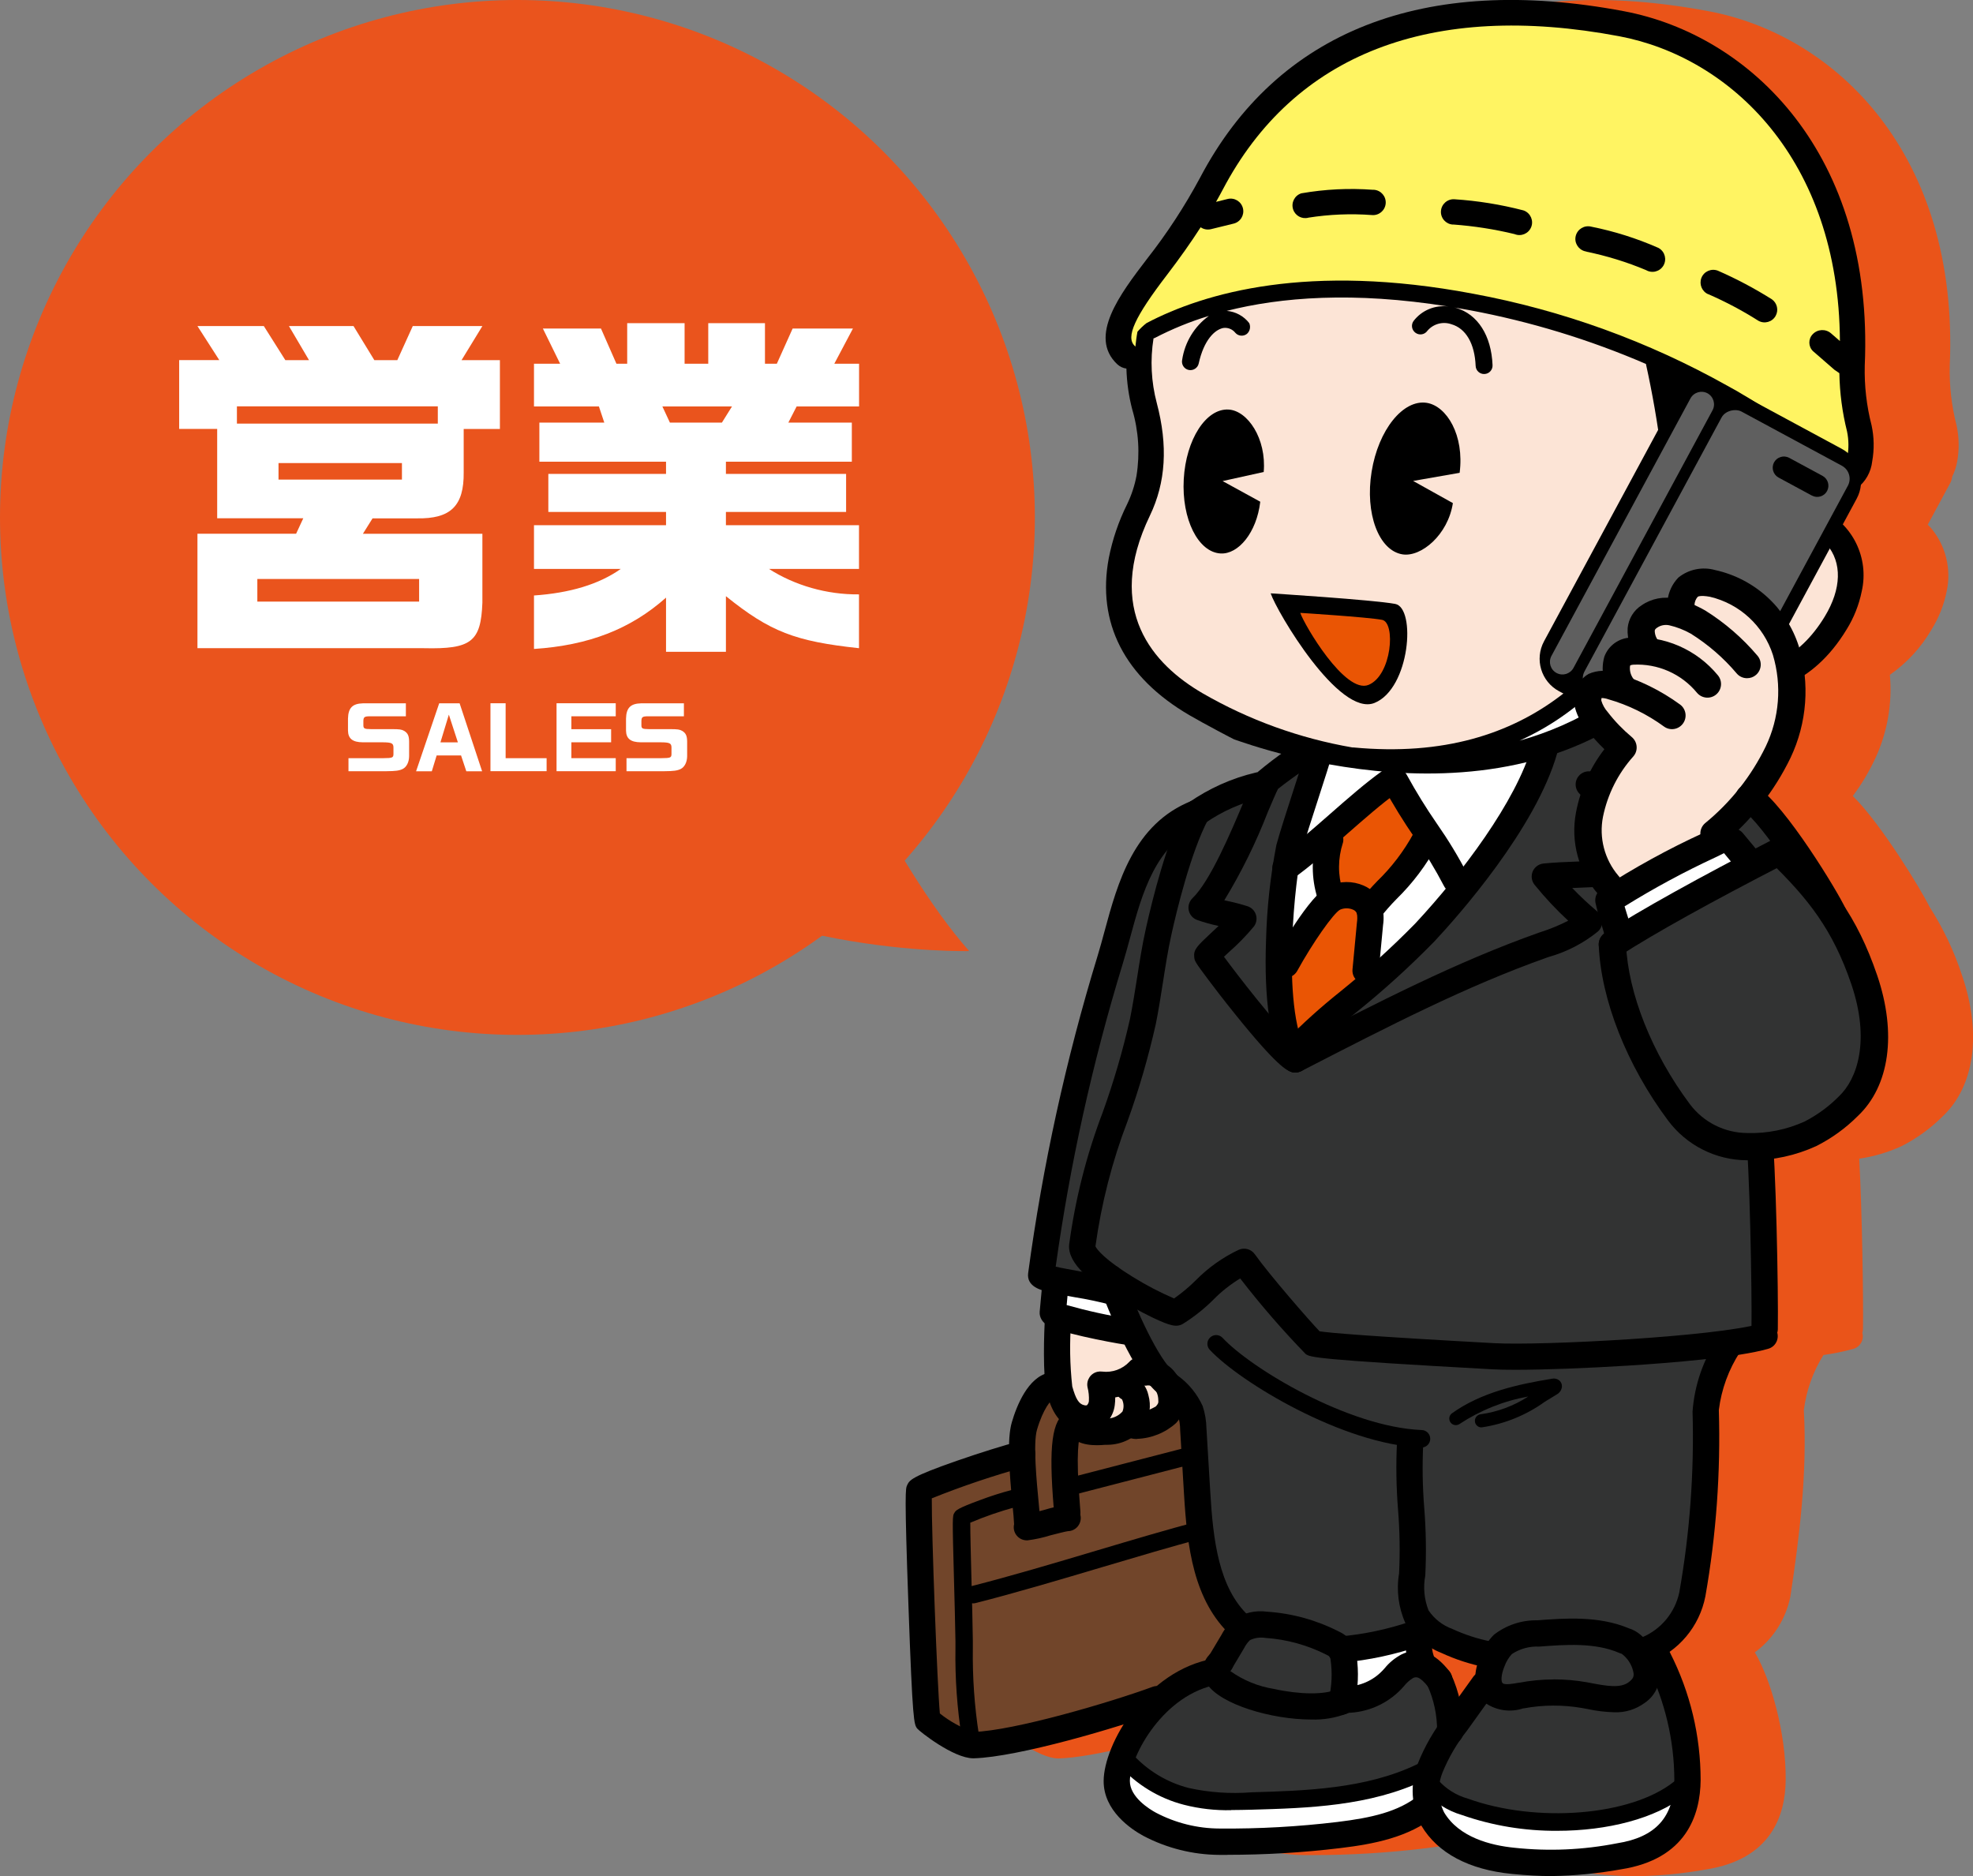 <?xml version="1.0" encoding="UTF-8"?><svg id="_レイヤー_2" xmlns="http://www.w3.org/2000/svg" viewBox="0 0 285.98 271.93"><rect x="0" y="0" width="285.98" height="271.93" fill="#808080" stroke="none"/><g id="_レイヤー_1-2"><g id="_グループ_828"><path id="_パス_3405" d="M284.4,141.4c-1.14-3.51-2.73-6.85-4.72-9.96-1.16-2.38-6.97-11.96-11.12-16.07,1.29-1.72,2.39-3.57,3.29-5.52,1.73-3.76,2.45-7.92,2.08-12.04,2.46-1.72,4.52-3.95,6.03-6.55,1.06-1.7,1.8-3.57,2.2-5.53.71-3.26-.13-6.67-2.29-9.22-.14-.16-.3-.31-.45-.46l3.24-6c.16-.3.27-.64.31-.98.34-.69.59-1.43.72-2.19.31-1.73.28-3.5-.09-5.22-.73-2.83-1.06-5.74-.99-8.66,1.36-30.68-16.56-47.91-34.93-51.37-28.98-5.46-50.23,2.89-61.42,24.15-2.22,4.13-4.8,8.07-7.69,11.76-3.83,5.01-8.6,11.25-4.29,15.28.36.33.82.55,1.31.61.06,2,.34,3.98.84,5.91.93,3.12,1.14,6.42.62,9.64-.27,1.43-.73,2.82-1.37,4.14-1.21,2.45-2.1,5.06-2.63,7.74-1.76,9.36,2.23,17.28,11.7,22.8,2.11,1.23,6.35,3.46,6.45,3.49.57.19,3.05,1.1,6.82,2.09-1.17.78-2.29,1.64-3.34,2.58-.03.03-.05.06-.08.1-.08,0-.17.02-.25.04-1.85.47-6.43,1.82-9.58,4.24-8.18,3.4-10.49,11.89-12.35,18.74-.35,1.29-.68,2.51-1.03,3.65-4.59,15.01-7.95,30.37-10.05,45.93-.2,1.46.93,2.13,1.97,2.48l-.29,3.1c-.04.42.07.85.3,1.21.11.18.25.34.41.48-.08,1.57-.17,4.81-.03,7.38-2.62,1.04-4.07,4.76-4.73,6.99-.26,1.03-.4,2.1-.4,3.17-2.04.58-4.89,1.49-7.53,2.41-6.66,2.32-6.89,2.81-7.24,3.56-.22.48-.4.86.2,17.53.61,16.87.8,17.12,1.27,17.73.29.37,5.23,4.31,8.12,4.31h.09c4.92-.14,14.62-2.69,21.72-4.92-1.65,2.44-2.65,5.26-2.9,8.2-.03,4.35,4.01,7.02,5.75,7.97,3.4,1.8,7.18,2.74,11.03,2.76.39,0,.78,0,1.17,0,5.48,0,10.95-.33,16.38-.99,4.04-.49,8.2-1.25,11.72-3.29.01.02.02.04.03.06,2.35,3.95,6.88,6.36,13.12,6.97,2.16.21,3.99.31,5.7.31,3.39-.05,6.77-.38,10.1-.98,9.43-1.48,11.47-7.84,11.53-12.92.07-6.98-2.22-14.71-4.41-18.44-.02-.04-.05-.07-.07-.1,2.67-1.96,4.51-4.85,5.16-8.1,1.31-8.63,2.46-17.87,1.95-26.99.35-2.85,1.32-5.58,2.84-8.01,1.46-.21,2.91-.5,4.34-.89,1-.29,1.58-1.33,1.3-2.33.05-.17.09-.34.09-.52.08-4.16-.13-17.14-.54-24.72,2.11-.31,4.16-.91,6.1-1.8,2.22-1.12,4.25-2.59,6.01-4.35,4.61-4.36,5.66-11.98,2.81-20.37ZM225.85,243.05l-2.05,2.85c-.27-1.13-.66-2.23-1.17-3.27v-.03s-.01,0-.01,0c-.03-.05-.06-.09-.09-.14-.03-.06-.07-.11-.11-.17h0s0-.02,0-.02c-.62-.84-1.39-1.57-2.25-2.16-.01-.06-.03-.13-.04-.19-.11-.32-.17-.66-.2-1,.46.26.91.48,1.31.66,1.67.77,3.41,1.37,5.2,1.81-.11.43-.19.87-.23,1.31-.13.1-.24.22-.34.34h0Z" style="fill:#ea5419;"/><g id="_グループ_605"><g id="_グループ_290"><path id="_パス_1507" d="M148.15,210.78c-3.67,1.58-14.81,5.34-14.98,5.59-.2.29.85,32.72,1.28,33.02,2.08,1.43,4.31,2.63,6.65,3.57.68.08,25.94-6.56,26.61-6.66,11.45-1.79,7.45-5.24,12.06-10.6-.3-7.65-6.94-18.39-7.24-26.05-.21-1.76-.6-3.5-1.16-5.18-1.43-1.16-11.27,1.11-12.9,1.42-.48.13-.99.16-1.48.09-2.13-.44-3.01-4.64-5.15-5.06,0,0-4.88,3.99-3.7,9.87Z" style="fill:#71452a;"/><path id="_パス_1508" d="M193.49,108.78l-6.89,3.07c-4.65,2.07-11.9,3.51-15.45,7.15-5.64,5.78-11.58,18.98-12.96,26.93-1.03,5.94-5,25.7-6.03,31.64-.41,2.4-1.48,3.82-1.2,6.24s8.78,2.14,10.77,3.53c.88.61,6.03,12.89,10.8,17.11,0,0,.39,11.71.99,12.01,0,0,1.71,19.25,6.25,19.22,0,0-5.7,5.96-3.51,6.6,0,0-17.11,6.18-14.1,18.81.19.79,11.7,11.88,43.14,1.69,2.46-.8,4.98-13.27,5.79-13.09.86.18-7.24-13.54-5.22-12.86s8.93,2.91,9.81,2.96c1.51.08-4.41,11.07-6.3,14.28-4.17,7.11-2.57,17.03,20.85,15.6,1.65-.1,13.32-.1,14.5-8.57,1.54-11.05-5.16-21.95-4.89-21.97,1.12-.09,9.24-4.7,5.66-34.64,1.61-3.37,3.46-6.61,5.55-9.7,1.47-.72,3.07-1.1,4.7-1.13l-.86-30.06c-3.12.85,12.03-2.49,14.41-11.96,1.14-4.52-.3-11.85-2.47-15.97-6.85-12.99-16.18-24.98-22.88-30.52-6.7-5.54-32.96,4.45-41.66,4.44l-8.81-.81Z" style="fill:#323333;"/><path id="_パス_1509" d="M214.73,206.89c-.53,0-.95-.43-.95-.96,0-.47.35-.87.81-.94,2.47-.34,4.84-1.22,6.93-2.58-3.56.64-6.95,2-9.97,3.99-.44.29-1.03.18-1.32-.26-.28-.42-.19-.99.22-1.29,4.23-3.03,9.49-4.2,14.53-5.02.34-.07.69,0,.98.21.3.22.46.58.44.94-.05.47-.32.89-.73,1.12-.63.38-1.2.74-1.75,1.07-2.68,1.93-5.78,3.2-9.05,3.7-.05,0-.09.01-.14.01Z"/><path id="_パス_1510" d="M153.35,191.31c2.3.41,6.99,1.43,9.3,1.84.57.02,1.1.34,1.36.85l2.32,3.41c1.03,1.5,3.17,3.99,2.74,5.76-.36,1.64-1.56,2.98-3.15,3.52-1.47.41-4.05,1.31-5.49.83-.41-.14-4.88-2.02-6.22-4.26s-.86-11.94-.86-11.94Z" style="fill:#fce4d6;"/><path id="_パス_1511" d="M151.9,185.61l10.98,2.3,1.28,5.69-11.16-2.25-1.1-5.74Z" style="fill:#fff;"/><path id="_パス_1512" d="M190.87,109.63s19.26,1.53,33.02-1.01c0,0-9.36,19.99-12.77,23.01s-23.98,19.2-24.74,21.58c0,0-2.53-30.59,4.49-43.58Z" style="fill:#fff;"/><path id="_パス_1513" d="M201.59,112.9s4.4,8.09,5,8.75c0,0-7.43,9.45-8.07,10.21,0,0-.95,7.95-.57,8.83,0,0-9.26,7.71-10.15,10.2,0,0-2.2-11.29-1.9-12.34,0,0,5.5-7.83,6.9-8.91v-7.9s5.83-7.38,8.8-8.85Z" style="fill:#ea5504;"/><path id="_パス_1514" d="M244.03,259.71c-5.35,2.23-11.03,3.56-16.81,3.93-7.03.15-14.03-.99-20.65-3.35,2.11,4.99,6.55,9.37,12.17,9.73s21.66.39,24.64-6.97l.66-3.34Z" style="fill:#fff;"/><path id="_パス_1515" d="M205.14,257.87c-15.7,4.08-31.27,5.74-42.85-2.25-.54,2.04-.51,5.02.93,6.56,1.44,1.44,3.21,2.5,5.17,3.08,6.01,2.14,14.23,1.5,20.61,1.23,5.75-.83,11.43-2.09,17-3.76l-.86-4.87Z" style="fill:#fff;"/><path id="_パス_1516" d="M194.37,239.08c1.42,2.58,1.05,5.77.48,8.66,2.54-.13,7.7-4.66,8.62-5.46,1.6-1.39,1.67-2.49,2.23-4.48-3.56-.38-11.33,1.28-11.33,1.28Z" style="fill:#fff;"/><path id="_パス_1517" d="M187.79,154c-1.05,0-1.9-.84-1.91-1.89,0-.48.18-.94.5-1.29,2.47-2.51,5.09-4.87,7.84-7.06,3.82-3.09,7.47-6.39,10.91-9.9,6.69-7.18,14.65-17.71,16.93-25.76.29-1.01,1.34-1.6,2.35-1.31,1.01.29,1.6,1.34,1.31,2.35h0c-3.1,10.95-14.41,23.68-17.81,27.31-3.55,3.63-7.3,7.04-11.25,10.22-2.62,2.09-5.11,4.33-7.47,6.71-.36.4-.87.62-1.41.62Z"/><path id="_パス_1518" d="M187.79,155.46c-.68,0-1.31-.36-1.65-.95-2.05-3.55-2.94-9.69-2.63-18.25.12-4.63.62-9.25,1.5-13.8.57-2.06,1.5-4.93,2.4-7.71.89-2.74,1.81-5.57,2.35-7.55.28-1.01,1.33-1.61,2.34-1.33,1.01.28,1.61,1.33,1.33,2.34h0c-.57,2.06-1.5,4.94-2.4,7.71-.89,2.74-1.81,5.57-2.35,7.54-.84,3.06-3.12,22.42.75,29.12.52.91.21,2.07-.7,2.6-.29.17-.62.26-.95.25h0Z"/><path id="_パス_1519" d="M211,129.46c-.73,0-1.39-.41-1.71-1.06-1.25-2.4-2.65-4.71-4.2-6.92-1.64-2.38-3.16-4.84-4.54-7.37-.49-.93-.14-2.08.79-2.57.93-.49,2.08-.14,2.58.79h0c1.33,2.42,2.78,4.78,4.35,7.05,1.64,2.35,3.13,4.8,4.45,7.35.46.95.07,2.09-.87,2.55-.26.13-.54.19-.83.19h0Z"/><path id="_パス_1520" d="M186.34,127.68c-1.05,0-1.91-.84-1.92-1.88,0-.63.3-1.22.82-1.58,2.16-1.52,4.82-3.85,7.4-6.11,2.65-2.33,5.4-4.73,7.72-6.37.86-.61,2.05-.4,2.65.46s.4,2.05-.46,2.65c-2.16,1.52-4.82,3.86-7.4,6.12-2.65,2.33-5.4,4.73-7.72,6.37-.32.23-.7.35-1.09.35Z"/><path id="_パス_1521" d="M198.51,133.76c-1.05,0-1.9-.84-1.91-1.89,0-.42.13-.82.39-1.15.83-1.05,1.71-2.05,2.64-3.01,2.09-2.02,3.86-4.35,5.25-6.9.46-.94,1.6-1.34,2.55-.88s1.34,1.6.88,2.55h0c-1.55,2.89-3.54,5.53-5.89,7.83-.84.85-1.63,1.75-2.37,2.69-.36.48-.93.77-1.53.77Z"/><path id="_パス_1522" d="M192.79,131.54c-.83,0-1.56-.54-1.81-1.32-.92-2.91-.93-6.03-.03-8.95.23-1.03,1.25-1.67,2.27-1.45s1.67,1.25,1.45,2.27h0s-.02.06-.03.1c-.72,2.23-.74,4.63-.03,6.86.33,1-.22,2.07-1.22,2.4,0,0,0,0-.01,0h0c-.19.06-.38.08-.58.08Z"/><path id="_パス_1523" d="M197.94,142.59c-.06,0-.12,0-.18,0-1.04-.1-1.81-1.02-1.72-2.07h0s.64-6.78.64-6.78c.07-.44.07-.9,0-1.34-.11-.26-.31-.46-.58-.56-.59-.25-1.27-.25-1.86.01-.98.53-4,4.85-6.21,8.87-.51.92-1.66,1.26-2.58.75s-1.26-1.66-.75-2.58h0c.51-.93,5.08-9.15,7.92-10.49,1.6-.73,3.43-.74,5.04-.04,1.28.54,2.26,1.62,2.67,2.95.23.91.28,1.85.14,2.78l-.64,6.77c-.09.98-.91,1.72-1.89,1.72Z"/><path id="_パス_1524" d="M187.79,155.46c-.22,0-.44-.04-.65-.11-.64-.23-1.96-.72-8.07-8.3-1.77-2.2-3.21-4.08-3.9-5.01-1.99-2.65-2.01-2.76-2.07-3.31-.12-1.11.42-1.61,2.45-3.51.34-.31.71-.66,1.08-1.01-1.05-.22-2.09-.51-3.11-.87-.99-.36-1.5-1.44-1.14-2.43.1-.28.27-.53.48-.74,2.55-2.44,5.6-9.65,7.41-13.96.51-1.54,1.22-3.01,2.1-4.37,2.61-2.18,5.4-4.12,8.35-5.8.93-.49,2.08-.13,2.57.8.49.93.13,2.08-.8,2.57h0c-2.52,1.48-4.94,3.12-7.24,4.93-.26.47-.9,2-1.48,3.35-1.72,4.44-3.83,8.73-6.31,12.8l.5.11c.98.2,1.94.46,2.89.76.99.34,1.52,1.42,1.17,2.42,0,0,0,0,0,0-.06.18-.15.34-.26.49-1.11,1.34-2.32,2.58-3.62,3.72-.23.21-.48.45-.73.68.98,1.33,2.76,3.67,4.72,6.1,4.78,5.92,6.15,6.87,6.35,6.99.98.39,1.45,1.5,1.06,2.48-.29.72-.99,1.19-1.77,1.19h0ZM188.44,151.76h.03s-.03,0-.03,0Z"/><path id="_パス_1525" d="M187.79,155.46c-1.05.01-1.91-.83-1.92-1.87,0-.73.4-1.4,1.05-1.73,12.96-6.67,24.16-12.43,36.11-16.67l.27-.09c1.38-.44,2.72-.99,4.01-1.65-1.75-1.61-3.37-3.35-4.87-5.2-.66-.81-.54-2.01.27-2.67.29-.24.64-.38,1.01-.42,1.55-.16,3.29-.23,4.97-.29,1.03-.04,2.1-.08,3.09-.14.08-3.59-.36-7.3-2.81-9.66-.76-.73-.78-1.93-.05-2.69.73-.76,1.93-.78,2.69-.05,3.95,3.8,4.19,9.34,3.9,14.27-.05.93-.78,1.69-1.71,1.78-1.55.16-3.29.23-4.98.29l-.93.04c1.16,1.21,2.38,2.35,3.67,3.43.81.68.91,1.88.24,2.68-.05.06-.11.12-.16.17-2.09,1.7-4.5,2.96-7.09,3.69l-.27.09c-11.71,4.15-22.8,9.86-35.64,16.47-.27.14-.56.21-.86.22Z"/><path id="_パス_1526" d="M219.63,198.54c-1.32,0-2.45-.02-3.3-.07-25.87-1.42-26.38-1.75-27.07-2.21-3.37-3.47-6.54-7.13-9.5-10.96-1.41.86-2.71,1.88-3.86,3.05-1.33,1.33-2.8,2.5-4.39,3.5-.92.56-1.8.38-4.49-.9-1.81-.88-3.56-1.85-5.27-2.91-3.3-2.07-7.06-4.81-6.78-7.66.88-6.54,2.5-12.95,4.85-19.12,1.6-4.44,2.93-8.98,3.97-13.59.39-1.93.7-3.92,1.01-5.85.37-2.37.75-4.82,1.29-7.23.99-4.44,3.04-12.64,5.69-17.63.48-.94,1.63-1.3,2.56-.82s1.3,1.63.82,2.56l-.03.04c-2.53,4.77-4.57,13.25-5.33,16.68-.51,2.29-.88,4.68-1.24,6.99-.31,1.97-.63,4.01-1.03,6.01-1.07,4.77-2.43,9.46-4.09,14.06-2.24,5.85-3.8,11.95-4.66,18.16.18.45,1.42,1.99,5.42,4.44,1.91,1.19,3.91,2.23,5.98,3.12,1.11-.78,2.16-1.65,3.12-2.61,1.8-1.83,3.9-3.33,6.22-4.43.83-.39,1.83-.12,2.36.63,2.11,2.98,7.98,9.71,9.39,11.17,1.49.24,7.29.73,25.28,1.72,6.9.38,32.2-.94,38.69-2.84,1.01-.3,2.07.28,2.36,1.29s-.28,2.07-1.29,2.36c-4.34,1.27-14.46,2.07-20.1,2.43-6.18.39-12.38.62-16.57.62Z"/><path id="_パス_1527" d="M255.78,194.51h-.04c-1.05-.02-1.89-.88-1.87-1.93,0,0,0,0,0,0h0c.09-5.02-.26-24.19-.86-28.72-.14-1.04.59-2,1.64-2.14,1.04-.14,2,.59,2.14,1.64.63,4.78.99,24.05.9,29.29-.02,1.04-.87,1.87-1.91,1.87Z"/><path id="_パス_1528" d="M173.44,119.75c-1.05,0-1.91-.84-1.91-1.89,0-.59.26-1.14.72-1.5,2.95-2.07,6.27-3.56,9.79-4.39,1.02-.26,2.06.36,2.32,1.37.26,1.02-.36,2.06-1.37,2.31h0c-3,.67-5.83,1.92-8.35,3.68-.34.27-.76.42-1.19.42Z"/><path id="_パス_1529" d="M161.73,189.25c-.19,0-.39-.03-.57-.09-1.77-.47-3.57-.85-5.38-1.14-1.41-.25-2.74-.5-3.75-.74-1.06-.25-3.27-.77-3-2.77,2.1-15.56,5.46-30.91,10.05-45.92.35-1.14.68-2.35,1.03-3.65,1.88-6.93,4.21-15.55,12.64-18.87.98-.39,2.08.1,2.47,1.07s-.1,2.08-1.07,2.47h0c-6.64,2.62-8.61,9.9-10.35,16.32-.36,1.32-.7,2.57-1.07,3.78-4.39,14.35-7.64,29.02-9.71,43.88.95.22,2.34.47,3.45.67,1.97.31,3.92.73,5.85,1.26,1,.3,1.57,1.36,1.27,2.37-.24.81-1,1.36-1.84,1.35h0Z"/><path id="_パス_1530" d="M163.45,194.93c-.09,0-.18,0-.27-.02-1.18-.17-3.82-.66-6.18-1.2-4.86-1.12-5.53-1.68-6-2.4-.23-.36-.34-.78-.3-1.2l.38-4.09c.1-1.05,1.02-1.82,2.07-1.72s1.82,1.02,1.72,2.07l-.26,2.79c2.99.84,6.02,1.51,9.09,1.99,1.04.1,1.81,1.04,1.7,2.08-.1,1-.96,1.75-1.96,1.71h0Z"/><path id="_パス_1531" d="M238.59,241.03c-1.05.02-1.91-.82-1.93-1.87-.01-.86.56-1.63,1.39-1.86,2.74-1.16,4.74-3.59,5.36-6.5,1.53-8.65,2.17-17.44,1.92-26.22.28-3.8,1.54-7.46,3.64-10.63.55-.9,1.72-1.18,2.62-.64.9.55,1.18,1.72.64,2.62h0c-1.66,2.54-2.72,5.43-3.09,8.44.27,9.04-.38,18.09-1.95,27-.85,4.37-3.89,7.99-8.04,9.58-.18.05-.36.07-.55.07Z"/><path id="_パス_1532" d="M205.99,209.81h-.05c-11.23-.46-26.2-9.45-30.61-14.19-.47-.52-.42-1.33.1-1.79.51-.45,1.28-.43,1.76.06,4.16,4.47,18.26,12.94,28.85,13.38.7,0,1.27.57,1.27,1.27,0,.7-.57,1.27-1.27,1.27-.02,0-.03,0-.05,0h0Z"/><path id="_パス_1533" d="M215.7,241.7c-.12,0-.25-.01-.37-.04-2.22-.44-4.37-1.14-6.42-2.09-2.15-.85-3.97-2.36-5.2-4.31-1.01-2.26-1.33-4.76-.92-7.2.15-3.09.1-6.18-.15-9.26-.26-3.25-.31-6.52-.15-9.78.08-1.05,1-1.83,2.05-1.75,1.05.08,1.83,1,1.75,2.05-.15,3.09-.1,6.18.15,9.26.26,3.25.31,6.52.15,9.78-.32,1.69-.16,3.44.47,5.05.84,1.24,2.05,2.19,3.47,2.7,1.78.82,3.65,1.43,5.57,1.81,1.03.18,1.73,1.16,1.55,2.19-.16.93-.98,1.6-1.92,1.58h-.01Z"/><path id="_パス_1534" d="M179.77,237.59c-.48,0-.94-.18-1.29-.5-5.5-5.06-6.4-12.91-6.86-20.51l-.56-9.3c0-.73-.11-1.45-.32-2.15-.59-1.12-1.43-2.08-2.46-2.81-.21-.18-.42-.36-.63-.55-3.36-2.97-6.79-11.24-8.53-15.9-.37-.99.13-2.08,1.12-2.45.98-.37,2.08.13,2.45,1.12h0c2.1,5.6,5.16,12.32,7.48,14.38.19.17.39.34.6.51,1.54,1.12,2.76,2.63,3.55,4.36.35,1.05.53,2.15.55,3.25l.56,9.3c.41,6.83,1.19,13.84,5.64,17.94.77.71.83,1.91.12,2.68-.36.39-.87.62-1.41.62h0Z"/><path id="_パス_1535" d="M194.37,240.99c-1.05.05-1.94-.77-1.98-1.82-.05-1.05.77-1.94,1.82-1.98,3.47-.31,6.9-1.03,10.2-2.15.97-.41,2.09.05,2.49,1.02.41.97-.05,2.09-1.02,2.49-3.66,1.27-7.47,2.08-11.33,2.43-.06,0-.11,0-.17,0Z"/><path id="_パス_1536" d="M233.98,248.18c-1.3-.04-2.59-.19-3.86-.47-.26-.05-.51-.09-.76-.14-2.81-.49-5.68-.48-8.49.04h-.08c-1.82.61-3.8.34-5.4-.71-1.74-1.43-2.05-4.01-.82-6.9.43-1.14,1.1-2.18,1.96-3.05,1.79-1.4,4.01-2.14,6.28-2.1,3.98-.3,8.93-.68,13.31,1.17,2.34.69,3.95,3.58,4.34,5.48.49,2.05-.35,4.19-2.11,5.35-1.27.92-2.8,1.39-4.36,1.33ZM225.21,243.41c1.61,0,3.22.14,4.8.42l.8.15c1.99.37,4.05.75,5.25-.15.74-.56.81-.92.68-1.53-.23-1.04-.83-1.97-1.68-2.6-.11-.03-.22-.06-.32-.11-3.54-1.54-7.84-1.22-11.64-.93-1.4-.07-2.79.31-3.96,1.08-.46.51-.83,1.11-1.06,1.76-.52,1.23-.54,2.24-.27,2.47.35.28,1.52.07,2.29-.07h.08c1.66-.32,3.34-.48,5.03-.48h0Z"/><path id="_パス_1537" d="M224.86,271.92c-1.71,0-3.54-.1-5.7-.31-6.24-.61-10.77-3.02-13.12-6.97-1.49-2.77-1.69-6.05-.55-8.98,1.01-2.54,2.38-4.92,4.07-7.07l3.98-5.55c.61-.85,1.8-1.05,2.66-.44s1.05,1.8.44,2.66h0l-3.98,5.55c-1.47,1.85-2.67,3.9-3.57,6.09-.76,1.88-.67,3.98.23,5.79,2.15,3.62,6.75,4.79,10.22,5.13,4.95.53,9.95.31,14.84-.65,5.61-.88,8.25-3.8,8.31-9.2-.02-5.71-1.35-11.35-3.88-16.47-.54-.9-.24-2.07.66-2.61.9-.54,2.07-.24,2.61.66h0v.02c2.91,5.72,4.42,12.04,4.42,18.45-.05,5.08-2.1,11.45-11.53,12.92-3.33.6-6.71.93-10.1.98Z"/><path id="_パス_1538" d="M225.72,265.36c-4.7.03-9.38-.74-13.82-2.29-2.13-.62-4.03-1.85-5.46-3.54-.43-.55-.34-1.35.21-1.78s1.35-.34,1.78.21c.02.02.03.04.04.06h0c1.14,1.28,2.63,2.21,4.28,2.67,9.97,3.6,23.63,2.5,29.83-2.41.55-.43,1.35-.33,1.78.23.42.55.33,1.33-.21,1.76h0c-4.2,3.32-11.18,5.09-18.45,5.09Z"/><path id="_パス_1539" d="M206,242.44c-.81,0-1.54-.51-1.8-1.28-.53-1.56-.59-3.24-.15-4.82.28-1.01,1.33-1.6,2.34-1.32s1.6,1.33,1.32,2.34h0c-.23.84-.2,1.74.08,2.56.35.99-.18,2.07-1.17,2.42-.2.07-.42.11-.63.11h0Z"/><path id="_パス_1540" d="M195.17,248.25c-1.05,0-1.91-.84-1.91-1.89,0-1.05.84-1.91,1.89-1.91,1.96-.04,3.83-.85,5.19-2.26.12-.13.24-.26.36-.39.67-.83,1.51-1.51,2.45-2.01,2.45-1.17,4.79-.33,6.96,2.49.64.83.49,2.03-.34,2.67-.83.64-2.03.49-2.67-.34h0c-1.4-1.81-1.93-1.56-2.31-1.38-.49.31-.92.69-1.28,1.15-.14.15-.27.3-.41.45-2.07,2.16-4.91,3.39-7.9,3.44h-.03Z"/><path id="_パス_1541" d="M210.2,252.88c-1.05,0-1.9-.85-1.9-1.9.03-2.31-.45-4.59-1.4-6.69-.47-.94-.09-2.08.85-2.55s2.08-.09,2.55.85h0c1.21,2.63,1.82,5.49,1.8,8.38,0,1.05-.84,1.91-1.89,1.91h-.01Z"/><path id="_パス_1542" d="M194.48,248.53c-.15,0-.29-.02-.43-.05-1.02-.24-1.66-1.26-1.43-2.28,0,0,0,0,0,0h0c.43-1.86.51-3.77.24-5.66-.02-.14-.04-.27-.08-.4-.14-.1-.29-.19-.45-.27-2.78-1.42-5.81-2.26-8.93-2.47-.75-.12-1.53-.01-2.22.32-.34.33-.62.71-.83,1.13l-1.86,3.12c-.54.9-1.71,1.2-2.61.66-.9-.54-1.2-1.71-.66-2.61h0l1.86-3.12c.44-.84,1.05-1.59,1.78-2.2,1.41-.94,3.11-1.33,4.79-1.1,3.63.24,7.18,1.22,10.42,2.88.76.34,1.41.88,1.9,1.56.36.59.59,1.26.66,1.95.34,2.35.24,4.75-.3,7.07-.2.86-.97,1.47-1.86,1.47Z"/><path id="_パス_1543" d="M177.92,268.85h-1.17c-3.84-.02-7.63-.97-11.03-2.76-1.74-.95-5.78-3.62-5.75-7.97.03-5.29,6.13-16.03,15.98-17.72,1.03-.22,2.04.44,2.25,1.47.22,1.03-.44,2.04-1.47,2.25h0s-.09.02-.14.02c-7.93,1.35-12.79,10.38-12.82,13.99-.02,2.35,2.88,4.12,3.77,4.6,2.85,1.5,6.02,2.29,9.24,2.3,5.7.05,11.4-.27,17.07-.95,4.95-.6,8.84-1.48,11.8-3.85.82-.66,2.02-.52,2.68.3.66.82.52,2.02-.3,2.68h0c-3.88,3.1-8.89,4.07-13.72,4.65-5.44.66-10.91.98-16.39.98Z"/><path id="_パス_1544" d="M178.46,262.37c-2.3.05-4.61-.21-6.84-.78-3.62-.93-6.88-2.92-9.38-5.7-.47-.52-.43-1.32.09-1.79.52-.47,1.32-.43,1.79.09.03.03.05.06.08.1h0c2.17,2.37,4.98,4.06,8.09,4.86,2.99.66,6.05.87,9.1.63,7.76-.23,16.56-.48,23.99-4.05.63-.3,1.39-.04,1.69.59s.04,1.39-.59,1.69h0c-7.91,3.8-17,4.06-25.01,4.29-1,.02-2,.05-3.01.05Z"/><path id="_パス_1545" d="M157.41,207.51c-.42,0-.83-.05-1.23-.16-3.15-.78-4.02-3.89-4.43-5.38-.65-2.33-.41-9.25-.29-10.81.08-1.05,1-1.83,2.05-1.75,1.05.08,1.83,1,1.75,2.05h0c-.24,3.16-.19,6.34.16,9.49.51,1.82.95,2.53,1.69,2.71.14.04.28.06.42.03.17-.16.28-.38.3-.61.04-.68-.03-1.37-.2-2.03-.2-1.03.47-2.03,1.49-2.23.21-.04.42-.05.64-.02,1.47.18,2.94-.35,3.95-1.43.71-.78,1.91-.83,2.69-.12s.83,1.91.12,2.69c-1.28,1.39-3,2.3-4.87,2.6,0,.38-.02.76-.07,1.14-.2,1.6-1.25,2.97-2.74,3.58-.46.17-.94.25-1.43.25Z"/><path id="_パス_1546" d="M159.03,209.47c-1.87,0-4.16-.41-4.82-3.28-.24-1.02.4-2.05,1.43-2.28,1.02-.24,2.05.4,2.28,1.43.02.08.04.16.08.24.66.11,1.33.13,2,.05l.33-.02c.9.03,1.77-.35,2.37-1.02.23-.57.2-1.21-.07-1.77-.93-.49-1.29-1.64-.8-2.57.49-.93,1.64-1.29,2.57-.8,1.05.58,1.81,1.6,2.06,2.77.42,1.51.2,3.13-.6,4.48-1.25,1.7-3.23,2.7-5.34,2.71h-.32c-.35.03-.75.06-1.17.06Z"/><path id="_パス_1547" d="M164.8,208.57c-.39,0-.77-.05-1.13-.18-1-.33-1.54-1.41-1.21-2.41.33-1,1.41-1.54,2.41-1.21.95-.12,1.87-.44,2.69-.94.36-.45.36-.47.33-.94-.01-.61-.22-1.2-.6-1.68-.23-.28-.57-.43-.93-.41-1.03.22-2.04-.43-2.26-1.45-.22-1.03.43-2.04,1.45-2.26h0c1.7-.32,3.44.29,4.58,1.59.95,1.11,1.49,2.51,1.55,3.96.14,1.31-.29,2.63-1.19,3.6-1.56,1.42-3.58,2.24-5.69,2.31Z"/><path id="_パス_1548" d="M154.7,221.13c-1,0-1.83-.77-1.9-1.76-.01-.2-.04-.45-.06-.74-.76-9.13-.27-12.8,1.86-14.05.88-.58,2.06-.33,2.63.54.58.88.33,2.06-.54,2.63-.3.53-.81,2.59-.15,10.55.03.3.05.56.06.76.08,1.05-.7,1.96-1.75,2.04,0,0,0,0,0,0h0s-.1,0-.14,0Z"/><path id="_パス_1549" d="M148.88,222.62c-1.03,0-1.87-.82-1.9-1.85-.01-.45-.1-1.4-.21-2.51-.47-4.95-.84-9.61-.11-12.11.7-2.4,2.34-6.53,5.35-7.18,1.03-.22,2.04.43,2.26,1.46.22,1.03-.43,2.04-1.46,2.26h0c-.43.09-1.62,1.52-2.5,4.53-.59,2-.04,7.65.25,10.67.12,1.23.21,2.2.23,2.77.03,1.05-.8,1.92-1.85,1.95h-.05Z"/><path id="_パス_1550" d="M141.07,254.85c-2.89,0-7.84-3.94-8.12-4.31-.47-.61-.67-.87-1.27-17.73-.6-16.67-.42-17.05-.2-17.53.35-.75.58-1.24,7.24-3.56,3.34-1.16,7.03-2.31,8.97-2.8,1.02-.26,2.06.35,2.32,1.36.26,1.02-.35,2.06-1.36,2.32h-.03c-4.6,1.27-9.13,2.79-13.56,4.57-.04,4.93.79,27.15,1.17,31.18,1.45,1.16,3.09,2.06,4.84,2.68,5.89-.16,20.06-4.35,25.99-6.54.99-.36,2.08.14,2.45,1.13.36.99-.14,2.08-1.13,2.45h0c-6.32,2.34-20.82,6.6-27.22,6.78h-.09Z"/><path id="_パス_1551" d="M154.93,216.8c-.7,0-1.27-.56-1.28-1.26,0-.59.39-1.1.96-1.24l17.49-4.53c.68-.18,1.37.23,1.55.91.18.68-.23,1.37-.91,1.55l-17.49,4.53c-.1.03-.21.04-.32.04Z"/><path id="_パス_1552" d="M148.88,223.26c-1.05.02-1.92-.81-1.94-1.86s.81-1.92,1.86-1.94c.35-.04,1.65-.38,2.52-.6,1.09-.34,2.21-.59,3.34-.73h.05c1.05-.02,1.92.81,1.94,1.86.02,1.05-.81,1.92-1.86,1.94-.35.04-1.65.38-2.52.6-1.09.34-2.21.59-3.34.73h-.05ZM154.78,221.93l-5.94-2.47"/><path id="_パス_1553" d="M141.1,232.4c-.7,0-1.27-.56-1.28-1.26,0-.59.4-1.1.97-1.24,5.6-1.42,12.03-3.33,18.26-5.19,5.23-1.56,10.17-3.02,14.5-4.17.68-.18,1.37.22,1.55.9s-.22,1.37-.9,1.55c-4.29,1.14-9.22,2.6-14.43,4.15-6.25,1.86-12.71,3.78-18.36,5.21-.1.03-.21.04-.31.04Z"/><path id="_パス_1554" d="M190.07,249.23c-5.78,0-13.14-2.19-15.09-5.12-1.02-1.42-.77-3.39.57-4.51.73-.75,1.93-.77,2.69-.04.74.72.77,1.89.08,2.64,1.89,1.35,4.07,2.24,6.36,2.6,3.68.82,7.3.85,9.01.08.96-.43,2.09,0,2.52.95.43.96,0,2.09-.95,2.52-1.65.64-3.42.94-5.19.88Z"/><path id="_パス_1555" d="M140.65,252.95c-.61,0-1.13-.43-1.24-1.03-.68-4.31-.99-8.68-.92-13.05v-1.01c-.04-2.38-.12-5.67-.21-8.85-.25-9.25-.24-9.27.07-9.76.21-.34.38-.6,3.63-1.8,1.54-.58,3.11-1.09,4.7-1.5.68-.16,1.37.26,1.52.95s-.26,1.36-.95,1.52h0c-2.25.61-4.46,1.37-6.61,2.28-.01,1.4.09,5,.17,8.24.09,3.19.17,6.49.2,8.89v1.02c-.06,4.22.23,8.43.88,12.6.13.69-.32,1.36-1.01,1.49h0c-.08.01-.16.02-.23.02h0Z"/></g><g id="_グループ_291"><path id="_パス_1556" d="M244.96,96.07l.63-.73c1.09,2.08,2.95,3.65,5.18,4.38,4.85,1.65,11.95-.34,16.88-8.47,1.06-1.7,1.8-3.57,2.2-5.53,1.11-4.83-1.31-9.79-5.81-11.87,1.3-.79,2.54-1.68,3.72-2.64.5-.05.98-.21,1.41-.45,1.24-.94,2.03-2.34,2.2-3.89.31-1.73.28-3.5-.09-5.22-.73-2.83-1.06-5.74-.99-8.66,1.36-30.68-16.56-47.91-34.93-51.37-28.98-5.46-50.23,2.89-61.42,24.15-2.22,4.13-4.79,8.07-7.69,11.76-3.83,5.01-8.6,11.25-4.29,15.28.36.33.82.55,1.31.61.06,2,.34,3.98.84,5.91.93,3.12,1.14,6.42.62,9.64-.27,1.43-.73,2.82-1.37,4.14-1.22,2.46-2.11,5.07-2.64,7.76-1.76,9.36,2.23,17.28,11.7,22.8,2.11,1.23,6.35,3.46,6.45,3.49,2.53.85,43.03,15.92,66.09-11.09Z"/><path id="_パス_1557" d="M242.22,93.62c-5.84,6.6-13.47,11.37-21.97,13.73,19.91-8.99,26.65-32.3,31.06-48.07,2.56,1.53,5.04,3.15,7.45,4.86-4.35,12.31-8.03,19.97-16.54,29.48" style="fill:#fff;"/><path id="_パス_1558" d="M264.77,78.9c2.26,2.63,2.16,6.44-.27,10.45-3.87,6.39-9.1,8.06-12.56,6.9-2.55-.83-4.12-3.39-3.71-6.04,3.16-4.11,5.86-8.56,8.05-13.26,2.96-1.17,6.34-.4,8.49,1.95" style="fill:#fce4d6;"/><path id="_パス_1559" d="M164.48,50.14c-1.35-1.27-.03-4.17,4.71-10.35,1.84-2.41,3.43-4.66,4.84-6.85.43.3.97.4,1.48.28l3.3-.81c.99-.24,1.59-1.24,1.35-2.22-.24-.99-1.24-1.59-2.22-1.35l-1.68.42c.33-.59.65-1.16.96-1.75C187.57,7.8,207.45.12,234.69,5.25c16.12,3.04,31.85,17.84,32,44.18l-1.27-1.1c-.78-.69-1.96-.64-2.67.11-.67.69-.65,1.79.04,2.46l.06.05,3.06,2.66c.25.19.71.46.7.49.05,2.84.42,5.67,1.11,8.42.26,1.24.27,2.52.04,3.76-.05.47-.22.91-.49,1.29-.13-.06-.25-.14-.35-.24-4.73-3.97-9.8-7.53-15.14-10.64l-1.35-.75c-11.49-6.45-23.96-10.97-36.92-13.37-23.84-4.5-38.88-.17-47.31,4.25-.49.37-.93.8-1.33,1.26-.14.74-.22,1.46-.3,2.16-.03-.04-.06-.07-.1-.11" style="fill:#fff462;"/><path id="_パス_1560" d="M166.68,74.72c2.3-4.79,2.63-10.12.99-16.31-.81-3.06-.97-6.25-.47-9.37.05-.02.1-.02.15-.04,2.52-1.31,5.15-2.39,7.87-3.21-2.1,1.52-3.49,3.82-3.87,6.37-.14.66.28,1.32.94,1.46.66.14,1.32-.28,1.46-.94h0c.75-3.41,2.32-4.89,3.55-5.14.67-.1,1.34.17,1.76.7.43.49,1.17.55,1.68.15.44-.39.57-1.02.33-1.56-.79-1.02-1.98-1.67-3.27-1.77,7.81-1.98,18.35-2.85,32.16-.63-1.95-.26-3.89.54-5.08,2.11-.39.56-.25,1.32.31,1.71s1.32.25,1.71-.31h0c.85-1,2.22-1.38,3.46-.95,2.11.6,3.4,2.81,3.53,6.05.03.68.6,1.2,1.28,1.17.68-.03,1.2-.6,1.17-1.28h0c-.17-4.29-2.15-7.39-5.29-8.3-.18-.05-.36-.08-.54-.11.85.14,1.7.29,2.57.45,8.76,1.64,17.31,4.25,25.49,7.78,1.89,8.53,2.98,17.21,3.27,25.95,0,.21.06.41.16.59-7.16,16.29-19.73,31.49-45.78,29.05-.06,0-.12,0-.18,0-7.66-1.32-15.02-3.98-21.75-7.87-7.13-4.15-14.25-12-7.6-25.77" style="fill:#fce4d6;"/><path id="_パス_1561" d="M189.63,31.55c3.05-.48,6.15-.61,9.23-.38,1.01.09,1.9-.66,1.99-1.67.09-1.01-.66-1.9-1.67-1.99-.02,0-.04,0-.07,0h-.09c-3.47-.26-6.97-.09-10.4.51-.97.31-1.5,1.35-1.19,2.32.3.92,1.25,1.45,2.19,1.22"/><path id="_パス_1562" d="M210.63,32.54c3,.22,5.98.68,8.9,1.39.94.39,2.01-.06,2.4-.99s-.06-2.01-.99-2.4c-.02,0-.04-.02-.06-.02-.03-.01-.05-.02-.08-.03-3.28-.85-6.62-1.39-10-1.61-1.01-.06-1.88.72-1.94,1.73-.06,1.01.72,1.88,1.73,1.94.01,0,.03,0,.04,0"/><path id="_パス_1563" d="M229.95,36.48c2.96.61,5.85,1.5,8.64,2.67.88.51,2,.22,2.52-.66.51-.88.22-2-.66-2.52h0s-.04-.03-.07-.04c-3.13-1.38-6.4-2.41-9.75-3.08-.99-.24-1.98.36-2.23,1.34s.36,1.98,1.34,2.23c.04.01.09.02.14.03h.07"/><path id="_パス_1564" d="M247.62,42.64c2.51,1.1,4.94,2.38,7.25,3.85.89.5,2.01.18,2.5-.7.46-.82.23-1.85-.53-2.4-2.51-1.58-5.13-2.97-7.85-4.16-.95-.36-2.02.11-2.38,1.06-.35.93.09,1.97,1,2.36"/><path id="_パス_1565" d="M204.82,69.71l6.75-1.18c.7-5.43-1.86-9.67-4.76-10.14-3.44-.54-7.02,3.92-8,9.98s1.03,11.42,4.47,11.98c2.7.43,6.6-2.82,7.31-7.43l-5.76-3.21Z"/><path id="_パス_1566" d="M177.2,69.73l5.97-1.32c.42-4.83-2.33-8.9-5.1-9.05-3.26-.18-6.17,4.34-6.49,10.11s2.09,10.58,5.35,10.75c2.56.14,5.22-3.02,5.74-7.5l-5.47-3Z"/><path id="_パス_1567" d="M184.18,86s14.77.93,18.04,1.53c3.06.56,2.17,12.25-2.98,14.35s-14.2-13.27-15.06-15.88Z"/><path id="_パス_1568" d="M188.47,88.83s9.71.61,11.85,1.01c2.01.37,1.43,8.05-1.96,9.43s-9.32-8.72-9.89-10.44Z" style="fill:#ea5504;"/></g><g id="_グループ_293"><path id="_パス_1569" d="M253.79,116.7s22.9,24.9,17.48,37.53c-3.76,8.77-11.76,14.5-22.59,10.27-14.43-5.64-15.47-34.01-15.47-34.01l20.57-13.8Z" style="fill:#323333;"/><path id="_パス_1570" d="M249.58,120.68l4.38,3.98-19.33,10.97-1.41-5.14,16.37-9.81Z" style="fill:#fff;"/><g id="_グループ_292"><rect id="_長方形_189" x="221.28" y="67.59" width="50.38" height="30.06" rx="5.34" ry="5.34" transform="translate(56.68 260.26) rotate(-61.64)"/><rect id="_長方形_190" x="225.74" y="73.46" width="46.07" height="20.81" rx="2.14" ry="2.14" transform="translate(56.79 262.93) rotate(-61.64)" style="fill:#5f5f5f;"/><path id="_長方形_191" d="M225.61,97.54h0c-.88-.48-1.21-1.58-.74-2.46l20.16-37.34c.48-.88,1.58-1.21,2.46-.74h0c.88.48,1.21,1.58.74,2.46l-20.16,37.35c-.48.88-1.58,1.21-2.46.73Z" style="fill:#5f5f5f;"/><path id="_長方形_192" d="M262.63,71.83l-4.83-2.61c-.79-.43-1.08-1.41-.66-2.2,0,0,0,0,0,0h0c.43-.79,1.41-1.08,2.2-.66h0s4.83,2.61,4.83,2.61c.79.43,1.08,1.41.66,2.2h0c-.43.79-1.41,1.08-2.2.66h0Z"/></g><g id="_て-2"><path id="_パス_1571" d="M247.49,122.07c4.97-3.39,9.46-11.73,10.59-13.83,1.14-2.13,1.12-5.31,1.69-7.66s-.62-4.89-1.43-7.18c-.66-1.63-1.53-3.16-2.61-4.55-.58-.91-1.3-1.72-2.14-2.4-.96-.63-2.04-1.06-3.17-1.28-1.54-.37-3.1-.62-4.68-.75-.36-.07-.73,0-1.04.18-.2.19-.33.45-.37.72-.38,1.56-.15,3.21.63,4.61-1.36-.26-3.62-1.42-4.82-.73-.29.14-.54.37-.69.66-.12.28-1.62,1.44-1.58,1.74.14.93,2.77,2.4,3.21,3.24-.99-.37-4.5-1.1-5.38-.52-.94.96-1.28,2.35-.89,3.63.37.85,2.25,1.98,2.55,2.85-.84-.62-5.45-2.13-6.18-1.39-.7,1.03-1.03,2.26-.94,3.49.04,1.38,4.12,4.37,5,5.43,0,0-10.15,11.65-1.54,20.99l13.79-7.27Z" style="fill:#fce4d6;"/><path id="_パス_1572" d="M248.44,122.78c-1.09,0-1.98-.88-1.98-1.97,0-.58.25-1.12.69-1.5,3.7-3.02,6.69-6.81,8.78-11.1,1.99-4.14,2.36-8.88,1.05-13.28-1.35-4.21-4.81-7.41-9.12-8.43-1.48-.27-1.77,0-1.78,0-.29.33-.46.75-.47,1.19.84.7.95,1.94.26,2.78-.6.72-1.61.92-2.44.49-.96-.53-1.6-1.49-1.72-2.58-.21-1.72.37-3.44,1.58-4.68,1.49-1.19,3.45-1.59,5.29-1.08,5.73,1.25,10.36,5.46,12.15,11.05,1.63,5.35,1.2,11.12-1.2,16.17-2.33,4.81-5.67,9.07-9.8,12.46-.36.31-.81.48-1.29.48Z"/><path id="_パス_1573" d="M253.23,98.3c-.58,0-1.13-.25-1.5-.69-1.91-2.26-4.15-4.2-6.66-5.77-.98-.55-2.03-.96-3.12-1.21-.63-.13-1.28,0-1.8.38-.25.17-.29.3-.3.43.01.55.21,1.07.57,1.49.75.8.71,2.05-.09,2.8-.77.72-1.98.71-2.73-.03-1.18-1.26-1.78-2.94-1.68-4.66.13-1.36.88-2.58,2.03-3.31,1.44-.99,3.23-1.33,4.93-.94,1.51.35,2.95.93,4.29,1.7,2.85,1.78,5.4,3.99,7.57,6.55.71.83.61,2.08-.22,2.79-.36.31-.81.47-1.28.47h0Z"/><path id="_パス_1574" d="M235.44,101.88c-.51,0-1-.2-1.37-.56-1.56-1.63-2.14-3.96-1.53-6.13.59-1.62,2.11-2.72,3.84-2.78,4.85-.32,9.55,1.73,12.63,5.48.69.84.57,2.09-.27,2.78-.84.69-2.07.57-2.77-.26h0c-2.26-2.75-5.7-4.26-9.25-4.07-.41.04-.44.13-.45.16-.1.7.1,1.42.55,1.97.79.76.81,2.01.05,2.79-.37.39-.89.61-1.43.61h0Z"/><path id="_パス_1575" d="M233.14,130.28c-.54,0-1.06-.22-1.44-.62-2.88-3.25-4.08-7.65-3.26-11.92.63-3.33,2.04-6.47,4.11-9.15-.96-.92-1.85-1.92-2.66-2.97-.83-.97-1.41-2.14-1.68-3.39-.35-1.8.47-3.62,2.05-4.55,1.25-.55,2.66-.6,3.94-.13,3.36.97,6.52,2.52,9.34,4.58.87.66,1.04,1.9.38,2.77-.64.85-1.84,1.04-2.71.42-2.45-1.79-5.19-3.14-8.1-3.97-.31-.11-.63-.17-.96-.18-.05.13-.06.26-.04.39.18.6.49,1.16.91,1.63,1.03,1.34,2.21,2.56,3.5,3.64.84.7.95,1.95.25,2.78-2.23,2.48-3.75,5.5-4.42,8.77-.6,3.04.22,6.19,2.23,8.55.75.79.72,2.04-.08,2.79-.37.35-.85.54-1.36.54h0Z"/></g><path id="_パス_1576" d="M234.62,137.61c-.97,0-1.8-.71-1.95-1.67-.05-.33-.41-1.52-.65-2.3-.31-.93-.56-1.88-.77-2.84-.12-.76.21-1.52.85-1.95,4.75-3.07,9.71-5.8,14.85-8.15.71-.34,1.41-.68,2.11-1.03.99-.46,2.17-.04,2.63.95.45.96.06,2.1-.87,2.59h-.02c-.71.36-1.41.7-2.12,1.04-4.54,2.1-8.95,4.48-13.2,7.12.11.37.23.77.34,1.12.31.93.57,1.88.77,2.84.16,1.08-.57,2.08-1.65,2.25-.1.02-.21.03-.32.03Z"/><path id="_パス_1577" d="M253.79,127.25c-.59,0-1.15-.26-1.52-.72l-2.66-3.21c-.72-.82-.63-2.07.2-2.79s2.07-.63,2.79.2c.02.02.04.04.06.07l2.66,3.2c.7.84.58,2.09-.26,2.78-.35.29-.8.46-1.26.46h0Z"/><path id="_パス_1578" d="M233.71,138.85c-1.09,0-1.98-.88-1.98-1.98,0-.67.34-1.3.91-1.66,5.21-3.35,13.41-7.91,24.36-13.55.97-.5,2.16-.12,2.66.85.5.97.12,2.16-.85,2.66-10.84,5.58-18.93,10.07-24.03,13.36-.32.21-.69.32-1.07.31Z"/><path id="_パス_1579" d="M253.77,168.17c-.2,0-.4,0-.59,0-4.49-.03-8.71-2.16-11.4-5.76-5.97-7.99-9.73-17.5-10.05-25.45-.03-1.09.84-2,1.93-2.02,1.07-.03,1.96.8,2.02,1.86.3,7.18,3.76,15.87,9.27,23.25,1.97,2.62,5.05,4.16,8.32,4.17,2.87.09,5.72-.49,8.33-1.68,1.83-.95,3.5-2.17,4.95-3.64,2.67-2.52,4.55-8.11,1.8-16.23-2.7-7.94-6.24-12.39-11.83-17.83-.79-.75-.82-2.01-.07-2.8.75-.79,2.01-.82,2.8-.07,0,0,.02.02.03.03,6.03,5.87,9.86,10.7,12.82,19.39,2.85,8.4,1.8,16.02-2.83,20.38-1.76,1.76-3.79,3.23-6.02,4.35-2.98,1.36-6.21,2.07-9.49,2.05Z"/><path id="_パス_1580" d="M265.67,134.42c-.78,0-1.48-.46-1.8-1.17-1.14-2.54-8.46-14.02-11.4-15.95-.92-.58-1.2-1.81-.62-2.73.58-.92,1.81-1.2,2.73-.62.02.01.04.02.05.03,4.17,2.73,11.83,15.39,12.84,17.64.45.99,0,2.16-.99,2.61-.25.11-.53.17-.81.17h-.01Z"/></g></g></g><g id="_グループ_845"><circle id="_楕円形_48-4" cx="75" cy="75" r="75" style="fill:#ea541d;"/><path id="_パス_3419-4" d="M140.48,137.85s-33.4.86-52.95-16.98l30.69-21.09s10.83,25.13,22.26,38.07Z" style="fill:#ea541d;"/><g id="_営業" style="isolation:isolate;"><g style="isolation:isolate;"><path d="M31.79,52.2l-3.17-4.94h9.62l3.12,4.94h3.43l-2.91-4.94h9.36l3.02,4.94h3.33l2.24-4.94h10.09l-3.02,4.94h5.56v9.98h-5.25v6.29c.05,4.84-1.87,6.76-6.81,6.66h-6.4l-1.4,2.24h17.32v9.98c-.21,5.67-1.61,6.76-8.48,6.6H28.62v-16.59h14.3l1.04-2.24h-12.48v-12.95h-5.51v-9.98h5.82ZM63.46,61.4v-2.5h-29.12v2.5h29.12ZM60.75,87.2v-3.28h-23.45v3.28h23.45ZM58.26,69.51v-2.39h-17.89v2.39h17.89Z" style="fill:#fff;"/><path d="M81.19,52.72l-2.5-5.1h8.42l2.24,5.1h1.56v-5.88h8.32v5.88h3.43v-5.88h8.22v5.88h1.72l2.29-5.1h8.74l-2.7,5.1h3.59v6.19h-9.05l-1.2,2.34h9.2v5.67h-18.25v1.77h17.42v5.51h-17.42v1.92h19.29v6.34h-13.05c3.74,2.39,8.37,3.74,13.05,3.69v7.8c-9.26-.99-12.9-2.39-19.29-7.54v8.06h-8.68v-7.85c-5.15,4.58-11.23,6.92-19.14,7.44v-7.75c5.2-.36,9.41-1.61,12.58-3.85h-12.58v-6.34h19.14v-1.92h-17.06v-5.51h17.06v-1.77h-18.36v-5.67h9.41l-.78-2.34h-9.41v-6.19h3.8ZM104.64,61.25l1.46-2.34h-10.09l1.09,2.34h7.54Z" style="fill:#fff;"/></g></g><g id="SALES" style="isolation:isolate;"><g style="isolation:isolate;"><path d="M58.85,103.82h-5.29c-.74.01-.88.12-.89.7v.62c.01.46.16.53,1.07.54h3.06c1.18.01,1.39.04,1.79.26.52.32.7.71.71,1.54v2.13c-.01.86-.37,1.57-.94,1.85-.49.24-1.02.31-2.33.32h-5.52v-1.89h5.06c1.31-.01,1.45-.07,1.46-.59v-.96c-.01-.62-.26-.74-1.57-.75h-2.87c-1.48-.01-2.13-.53-2.15-1.7v-1.74c.04-1.55.65-2.17,2.17-2.21h6.22v1.88Z" style="fill:#fff;"/><path d="M63.67,101.94h2.95l3.26,9.85h-2.29l-.76-2.29h-3.54l-.7,2.29h-2.28l3.35-9.85ZM66.37,107.6l-1.31-4.02-1.22,4.02h2.53Z" style="fill:#fff;"/><path d="M73.29,101.94v7.95h5.94v1.89h-8.14v-9.85h2.21Z" style="fill:#fff;"/><path d="M89.25,101.94v1.88h-6.43v1.87h5.76v1.9h-5.76v2.3h6.43v1.89h-8.58v-9.85h8.58Z" style="fill:#fff;"/><path d="M99.15,103.82h-5.29c-.74.01-.88.12-.89.7v.62c.01.46.16.53,1.07.54h3.06c1.18.01,1.39.04,1.79.26.52.32.7.71.71,1.54v2.13c-.01.86-.37,1.57-.94,1.85-.49.24-1.02.31-2.33.32h-5.52v-1.89h5.06c1.31-.01,1.45-.07,1.46-.59v-.96c-.01-.62-.26-.74-1.57-.75h-2.87c-1.48-.01-2.13-.53-2.15-1.7v-1.74c.04-1.55.65-2.17,2.17-2.21h6.22v1.88Z" style="fill:#fff;"/></g></g></g></g></svg>